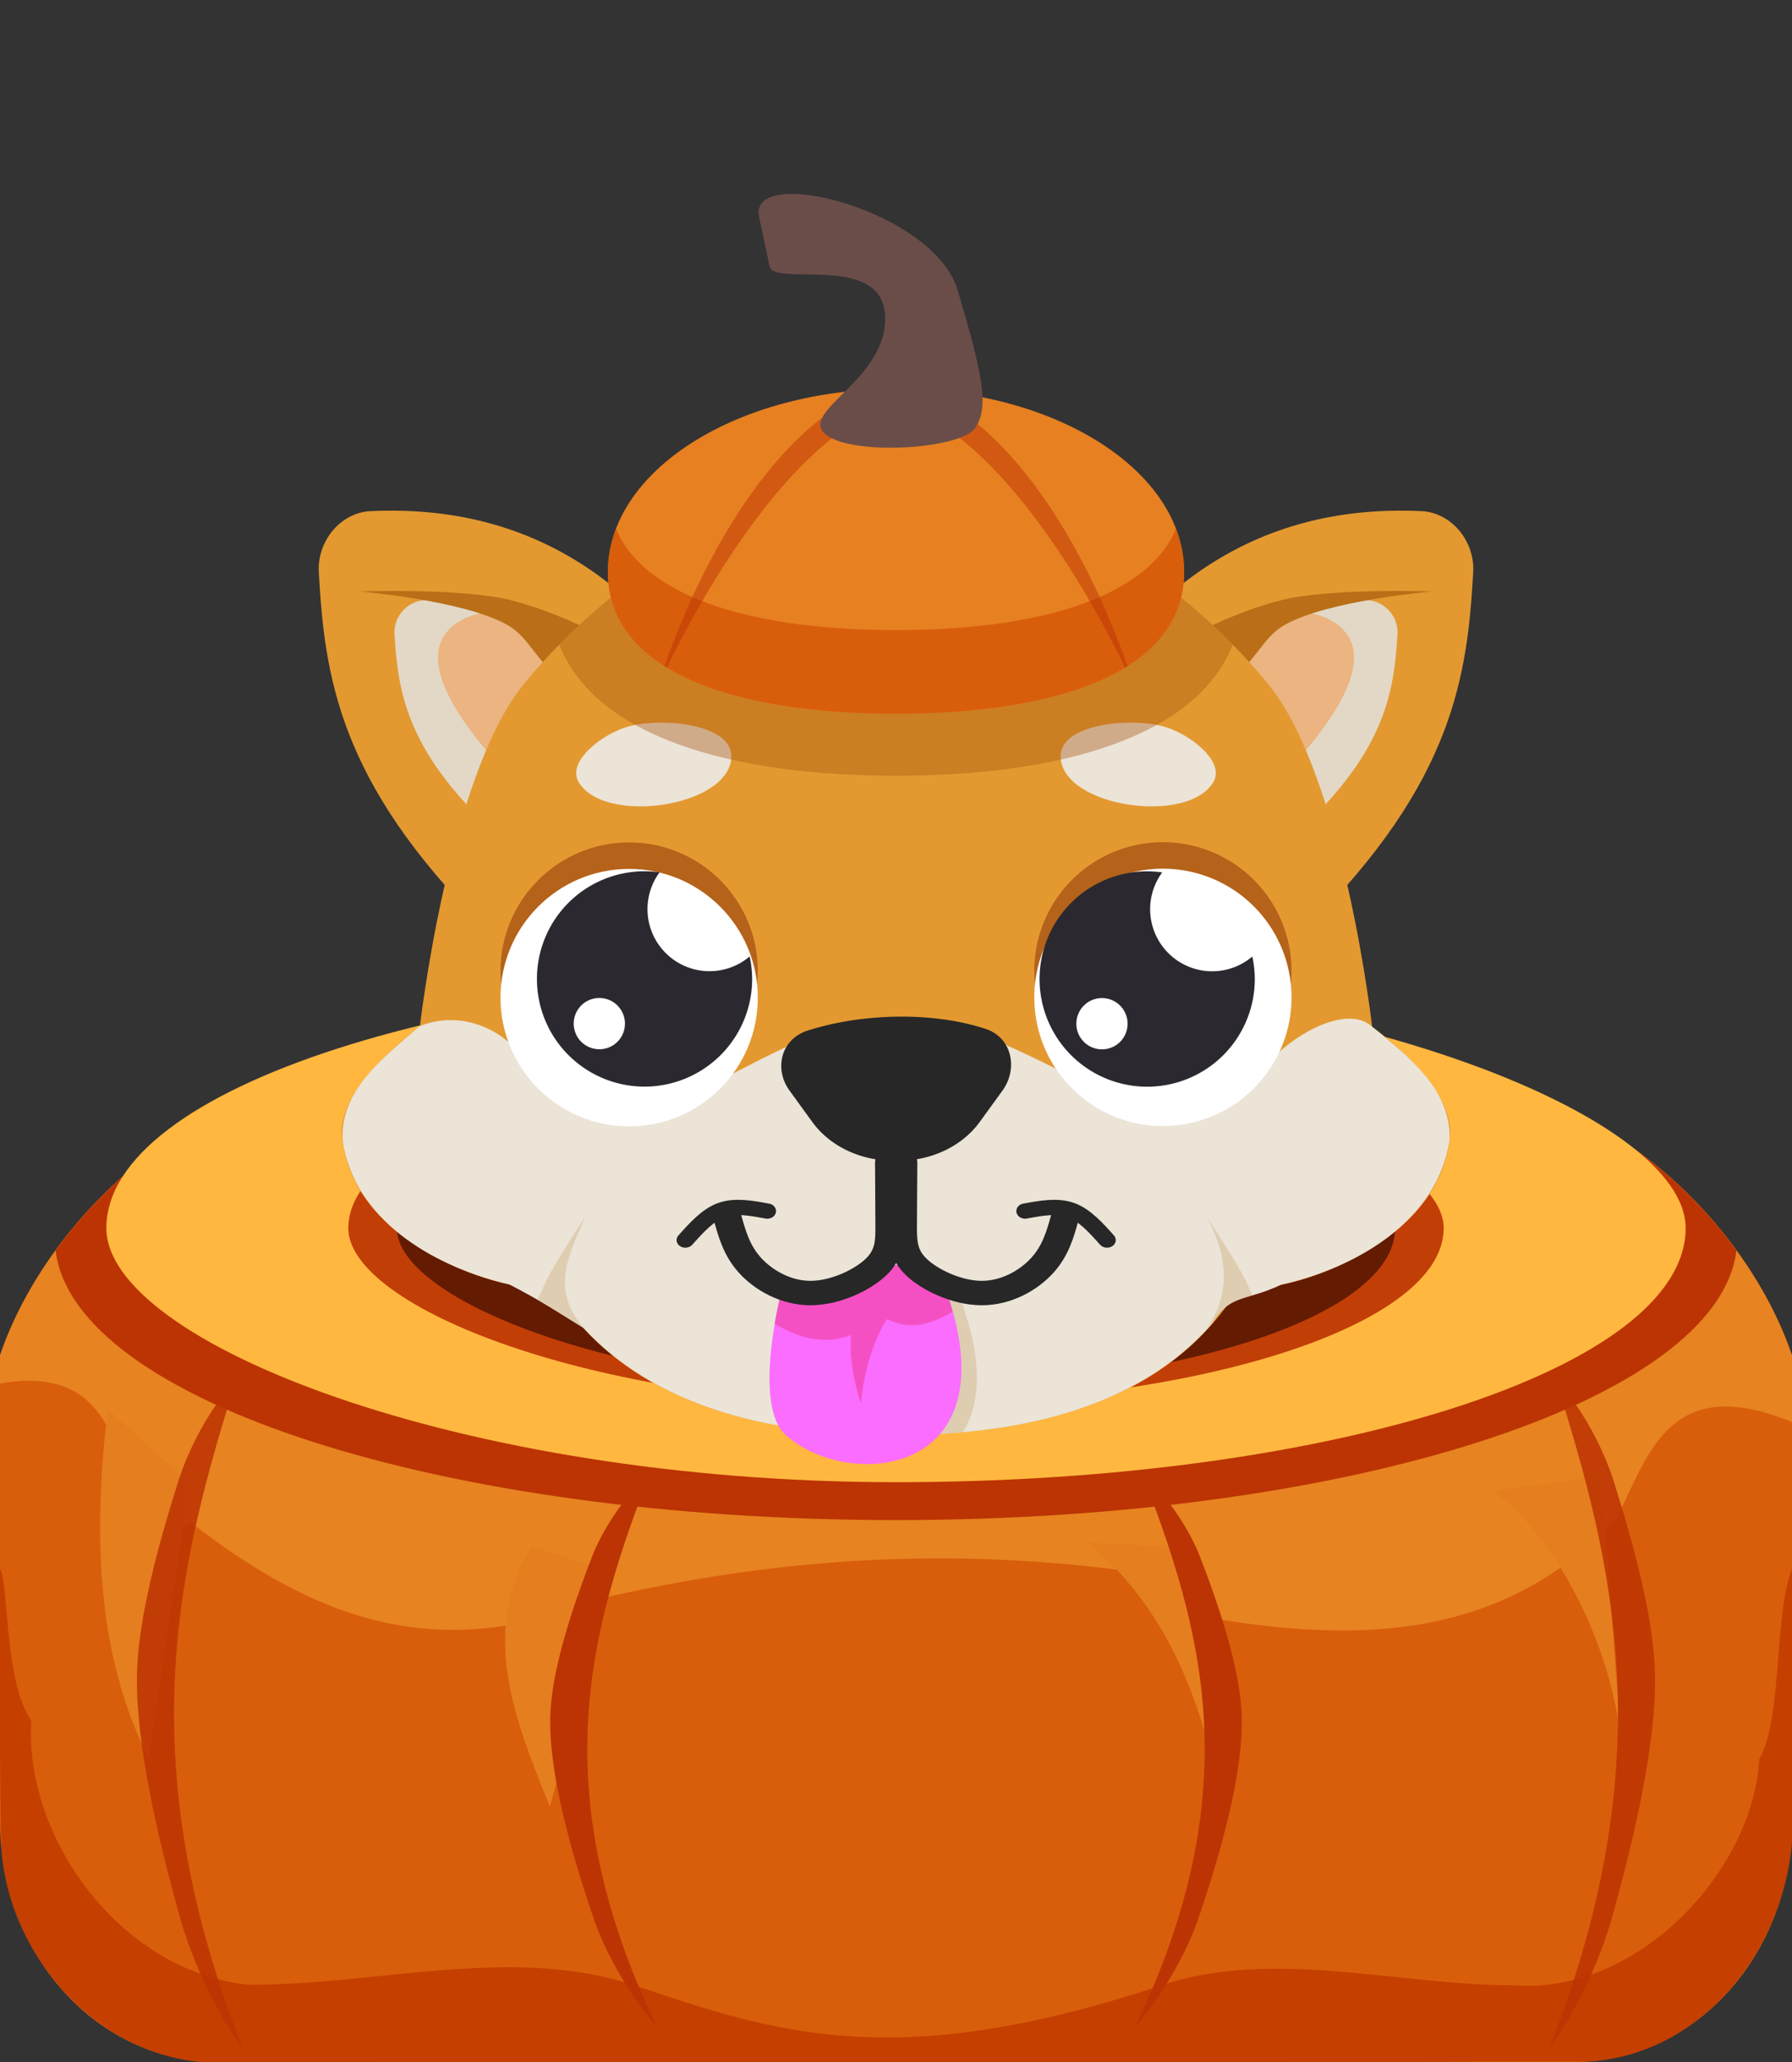 <?xml version="1.0" encoding="UTF-8" standalone="no"?>
<svg
   id="Layer_1"
   data-name="Layer 1"
   viewBox="0 0 300 345"
   version="1.1"
   sodipodi:docname="pumpkinPuppy.svg"
   xml:space="preserve"
   inkscape:version="1.2 (dc2aedaf03, 2022-05-15)"
   xmlns:inkscape="http://www.inkscape.org/namespaces/inkscape"
   xmlns:sodipodi="http://sodipodi.sourceforge.net/DTD/sodipodi-0.dtd"
   xmlns="http://www.w3.org/2000/svg"
   xmlns:svg="http://www.w3.org/2000/svg"><rect x="0" y="0" width="300" height="345" fill="#333333" stroke="none"/><sodipodi:namedview
     id="namedview250"
     pagecolor="#505050"
     bordercolor="#ffffff"
     borderopacity="1"
     inkscape:showpageshadow="0"
     inkscape:pageopacity="0"
     inkscape:pagecheckerboard="1"
     inkscape:deskcolor="#505050"
     showgrid="false"
     showguides="true"
     inkscape:zoom="1.2183786"
     inkscape:cx="-2.0519074"
     inkscape:cy="185.49242"
     inkscape:window-width="1366"
     inkscape:window-height="705"
     inkscape:window-x="-8"
     inkscape:window-y="-8"
     inkscape:window-maximized="1"
     inkscape:current-layer="Layer_1" /><defs
     id="defs27"><style
       id="style2">
      .cls-1 {
        fill: #f9ea95;
      }

      .cls-2 {
        fill: url(#linear-gradient-2);
      }

      .cls-3 {
        fill: #29a340;
      }

      .cls-4 {
        fill: #fff;
      }

      .cls-5 {
        fill: #feca0e;
      }

      .cls-6 {
        fill: #dd7017;
      }

      .cls-7 {
        fill: #f9b723;
      }

      .cls-8 {
        fill: #fac0a5;
      }

      .cls-9 {
        fill: none;
        stroke: #0a773d;
        stroke-linecap: round;
        stroke-miterlimit: 10;
        stroke-width: 5.401px;
      }

      .cls-10 {
        fill: url(#linear-gradient-6);
      }

      .cls-11 {
        fill: #454866;
      }

      .cls-12 {
        fill: #aa4417;
        isolation: isolate;
        opacity: .68;
      }

      .cls-13 {
        fill: #084c25;
      }

      .cls-14 {
        fill: #222438;
      }

      .cls-15 {
        fill: #1c9132;
      }

      .cls-16 {
        opacity: .22;
      }

      .cls-16, .cls-17 {
        fill: #0a753a;
      }

      .cls-18 {
        fill: #17a34a;
      }

      .cls-19 {
        fill: #8dc73c;
      }

      .cls-20 {
        fill: #2d2f4a;
      }

      .cls-21 {
        fill: #efab8f;
      }

      .cls-22 {
        fill: #1d1f35;
      }

      .cls-23 {
        fill: #c96e5f;
      }

      .cls-24 {
        fill: url(#linear-gradient-5);
      }

      .cls-25 {
        fill: #3d415b;
      }

      .cls-26 {
        fill: #030305;
      }

      .cls-27 {
        fill: #3b3e5b;
      }

      .cls-28 {
        fill: url(#linear-gradient-7);
      }

      .cls-29 {
        fill: url(#linear-gradient-9);
      }

      .cls-30 {
        fill: #b2360b;
      }

      .cls-31 {
        fill: url(#linear-gradient-3);
      }

      .cls-32 {
        fill: url(#linear-gradient);
      }

      .cls-33 {
        fill: #f79d26;
      }

      .cls-34 {
        fill: #c9460d;
      }

      .cls-35 {
        fill: #bf741b;
      }

      .cls-36 {
        fill: url(#linear-gradient-4);
      }

      .cls-37 {
        fill: #d85e0b;
      }

      .cls-38 {
        fill: #e88e7c;
      }

      .cls-39 {
        fill: #f4a42f;
      }

      .cls-40 {
        fill: url(#linear-gradient-8);
      }

      .cls-41 {
        fill: #2eaf4a;
      }

      .cls-42 {
        fill: #0a773d;
      }

      .cls-43 {
        fill: #414042;
      }
    </style><inkscape:path-effect
       effect="mirror_symmetry"
       start_point="149.618,248.239"
       end_point="149.618,282.577"
       center_point="149.618,265.408"
       id="path-effect37428"
       is_visible="true"
       lpeversion="1.2"
       lpesatellites=""
       mode="vertical"
       discard_orig_path="false"
       fuse_paths="false"
       oposite_fuse="false"
       split_items="false"
       split_open="false"
       link_styles="false" /><inkscape:path-effect
       effect="bspline"
       id="path-effect36202"
       is_visible="true"
       lpeversion="1"
       weight="33.333"
       steps="2"
       helper_size="0"
       apply_no_weight="true"
       apply_with_weight="true"
       only_selected="false" /><inkscape:path-effect
       effect="bspline"
       id="path-effect36208"
       is_visible="true"
       lpeversion="1"
       weight="33.333"
       steps="2"
       helper_size="0"
       apply_no_weight="true"
       apply_with_weight="true"
       only_selected="false" /></defs><path
     id="path29"
     style="fill:#d85e0b;fill-opacity:1"
     class="cls-22"
     d="M 150 163.449 C 110.496 163.449 70.994 171.136 36.381 186.51 C 19.851 193.852 5.528 210.466 0 226.77 L 0 304.73 L 0 304.76 C 0 317.269 5.155 328.437 13.24 335.814 C 15.037 337.454 16.979 338.908 19.041 340.146 C 24.196 343.243 30.103 345 36.381 345 L 263.619 345 C 269.897 345 275.804 343.243 280.959 340.146 C 283.021 338.908 284.963 337.454 286.76 335.814 C 294.845 328.437 300 317.269 300 304.76 L 300 304.73 L 300 226.77 C 294.472 210.466 280.149 193.852 263.619 186.51 C 229.006 171.136 189.504 163.449 150 163.449 z " /><path
     id="path4111"
     style="opacity:1;fill:#e78321;fill-opacity:1;stroke:none;stroke-width:7.05;stroke-linejoin:round;stroke-dasharray:none;stroke-opacity:1;stop-color:#000000"
     d="M 220.117,171.791 24.887,193.328 C 13.45,201.87 4.193,214.404 0,226.77 v 4.719 c 22.064,-3.876 19.558,17.64 25.356,30.213 0.732,1.587 5.025,-7.47 6.713,-6.889 19.53,15.155 40.344,24.078 67.64,12.828 29.007,-6.722 60.151,-9.599 96.153,-3.729 1.564,0.255 4.304,6.358 5.887,6.646 25.398,4.409 49.574,3.928 68.806,-16.327 5.477,-11.071 9.003,-24.679 29.443,-16.299 v -11.162 c -5.528,-16.303 -19.851,-32.918 -36.381,-40.26 -13.822,-6.139 -28.432,-11.031 -43.502,-14.719 z"
     sodipodi:nodetypes="ccccsccsccccsc" /><path
     id="rect3836"
     style="fill:#bc3403;fill-opacity:1;stroke-width:1.032"
     class="cls-11"
     d="M 150 163.449 C 110.496 163.449 70.993 171.136 36.381 186.51 C 25.902 191.164 16.331 199.554 9.305 209.219 C 12.355 234.38 73.935 254.332 150 254.332 C 226.065 254.332 287.645 234.38 290.695 209.219 C 283.669 199.554 274.098 191.164 263.619 186.51 C 229.007 171.136 189.504 163.449 150 163.449 z " /><rect
     class="cls-11"
     x="17.805"
     y="162.976"
     width="264.39"
     height="85.015"
     rx="132.195"
     ry="42.507"
     id="rect35"
     style="fill:#ffb740;fill-opacity:1;stroke-width:0.95" /><rect
     class="cls-11"
     x="58.308"
     y="176"
     width="183.385"
     height="58.967"
     rx="91.692"
     ry="29.484"
     id="rect21882"
     style="fill:#c23e07;fill-opacity:1;stroke-width:0.659" /><rect
     class="cls-11"
     x="66.433"
     y="178.612"
     width="167.134"
     height="53.742"
     rx="83.567"
     ry="26.871"
     id="rect16278"
     style="fill:#631b02;fill-opacity:1;stroke-width:0.601" /><g
     class="UnoptimicedTransforms"
     id="g9660"
     transform="matrix(-1,0,0,1,300,0)"><path
       id="path9652"
       d="M 108.854,103.878 C 96.775,91.308 81.489,84.62 62.066,85.514 c -5.099,0.235 -8.978,5.081 -8.695,10.181 0.962,17.317 3.29,35.036 27.492,59.189 z"
       style="opacity:1;fill:#e39930;fill-opacity:1;stroke:none;stroke-width:7.05;stroke-linejoin:round;stroke-dasharray:none;stroke-opacity:1;stop-color:#000000" /><path
       id="path9654"
       d="m 98.663,110.552 c -7.101,-6.94 -16.088,-10.632 -27.507,-10.138 -2.998,0.13 -5.278,2.805 -5.112,5.62 0.566,9.56 1.934,19.343 16.162,32.676 z"
       style="opacity:1;fill:#e3d8c6;fill-opacity:1;stroke:none;stroke-width:4.016;stroke-linejoin:round;stroke-dasharray:none;stroke-opacity:1;stop-color:#000000" /><path
       id="path9656"
       d="m 102.079,107.991 c -5.005,-4.892 -22.776,-9.365 -27.775,-1.555 -5.366,8.383 12.777,25.198 14.001,26.374 z"
       style="opacity:1;fill:#ebb480;fill-opacity:1;stroke:none;stroke-width:2.831;stroke-linejoin:round;stroke-dasharray:none;stroke-opacity:1;stop-color:#000000" /><path
       id="path9658"
       d="m 60.258,98.963 c 0,0 17.283,1.458 24.631,5.564 3.482,1.946 4.595,5.515 8.362,8.559 l 12.404,-3.35 C 101.313,106.227 92.628,102.196 85.421,100.397 77.27,98.361 60.258,98.963 60.258,98.963 Z"
       style="color:#000000;fill:#b96e17;stroke-linejoin:round" /></g><path
     id="path4988"
     style="opacity:1;fill:#e57e1f;fill-opacity:1;stroke:none;stroke-width:7.05;stroke-linejoin:round;stroke-dasharray:none;stroke-opacity:1;stop-color:#000000"
     d="m 18.04,235.747 c -3.403,28.015 0.338,45.315 6.841,58.47 l 6.842,-46.029 z m 250.052,11.196 -18.039,2.488 c 11.708,9.01 21.507,29.076 21.771,47.896 z M 88.949,258.761 c -8.713,14.514 -2.736,29.028 3.109,43.542 l 10.574,-39.188 z m 108.853,0.001 -15.55,-0.623 c 13.338,11.381 17.954,25.255 21.77,39.81 z"
     sodipodi:nodetypes="cccccccccccccccc" /><path
     id="path4518"
     style="fill:#c53f00;fill-opacity:1"
     class="cls-22"
     d="m -0.021,262.482 c -0.05,15.638 -0.082,31.275 0.26,46.9 C 1.599,329.071 19.338,346.992 39.678,345 115.103,344.946 190.532,345.108 265.955,344.918 287.274,343.641 301.799,321.683 300,301.434 v -38.941 c -3.021,7.656 -1.592,25.314 -5.468,31.775 -1.049,18.876 -20.41,39.486 -41.057,37.904 -19.68,-0.016 -40.372,-6.237 -59.041,-0.007 -45.14,15.064 -65.401,7.626 -88.209,0.019 -20.402,-6.804 -43.012,-0.036 -64.518,-0.097 C 20.248,329.932 3.968,307.494 5.247,287.846 0.655,281.609 1.489,264.465 -0.021,262.482 Z"
     sodipodi:nodetypes="ccccccccssccc" /><path
     id="path2862"
     style="color:#000000;opacity:0.871;fill:#bc3403;stroke-width:0.98;stroke-linejoin:round;-inkscape-stroke:none"
     class="UnoptimicedTransforms"
     d="M 39.68 230.445 C 39.68 230.445 33.114 237.518 29.809 247.957 C 26.503 258.396 23.094 270.892 22.928 280.246 C 22.724 291.699 26.386 307.372 30.027 320.465 C 33.669 333.557 40.697 342.871 40.697 342.871 C 21.641 294.534 29.674 262.03 39.68 230.445 z M 260.32 230.445 C 270.326 262.03 278.359 294.534 259.303 342.871 C 259.303 342.871 266.331 333.557 269.973 320.465 C 273.614 307.372 277.276 291.699 277.072 280.246 C 276.906 270.892 273.497 258.396 270.191 247.957 C 266.886 237.518 260.32 230.445 260.32 230.445 z " /><path
     id="path3826"
     style="color:#000000;opacity:1;fill:#bc3403;stroke-width:0.98;stroke-linejoin:round;-inkscape-stroke:none"
     class="UnoptimicedTransforms"
     d="M 39.679 230.445 C 39.679 230.445 33.115 237.518 29.81 247.957 C 26.504 258.396 23.095 270.89 22.929 280.245 C 22.725 291.698 26.387 307.373 30.028 320.466 C 33.67 333.558 40.696 342.87 40.696 342.87 C 21.64 294.533 29.673 262.03 39.679 230.445 z M 121.952 230.445 C 131.958 262.03 139.991 294.533 120.935 342.87 C 120.935 342.87 127.961 333.558 131.603 320.466 C 135.244 307.373 138.906 291.698 138.702 280.245 C 138.536 270.89 135.127 258.396 131.821 247.957 C 128.516 237.518 121.952 230.445 121.952 230.445 z "
     transform="matrix(1,0,0,0.824,69.185,56.437)" /><g
     id="g9670"><path
       style="fill:#e39930;fill-opacity:1;stroke:none;stroke-width:7.05;stroke-linejoin:round;stroke-dasharray:none;stroke-opacity:1;stop-color:#000000"
       d="M 108.854,103.878 C 96.775,91.308 81.489,84.62 62.066,85.514 c -5.099,0.235 -8.978,5.081 -8.695,10.181 0.962,17.317 3.29,35.036 27.492,59.189 z"
       id="path7258"
       sodipodi:nodetypes="cccc" /><path
       style="fill:#e3d8c6;fill-opacity:1;stroke:none;stroke-width:4.016;stroke-linejoin:round;stroke-dasharray:none;stroke-opacity:1;stop-color:#000000"
       d="m 98.663,110.552 c -7.101,-6.94 -16.088,-10.632 -27.507,-10.138 -2.998,0.13 -5.278,2.805 -5.112,5.62 0.566,9.56 1.934,19.343 16.162,32.676 z"
       id="path7262"
       sodipodi:nodetypes="cccc" /><path
       style="fill:#ebb480;fill-opacity:1;stroke:none;stroke-width:2.831;stroke-linejoin:round;stroke-dasharray:none;stroke-opacity:1;stop-color:#000000"
       d="m 102.079,107.991 c -5.005,-4.892 -22.776,-9.365 -27.775,-1.555 -5.366,8.383 12.777,25.198 14.001,26.374 z"
       id="path9592"
       sodipodi:nodetypes="cacc" /><path
       style="color:#000000;fill:#b96e17;stroke-linejoin:round"
       d="m 60.258,98.963 c 0,0 17.283,1.458 24.631,5.564 3.482,1.946 4.595,5.515 8.362,8.559 l 12.404,-3.35 C 101.313,106.227 92.628,102.196 85.421,100.397 77.27,98.361 60.258,98.963 60.258,98.963 Z"
       id="path8569"
       sodipodi:nodetypes="caccac" /></g><path
     id="path5438"
     style="opacity:1;fill:#e39930;fill-opacity:1;stroke:none;stroke-width:7.05;stroke-linejoin:round;stroke-dasharray:none;stroke-opacity:1;stop-color:#000000"
     class="UnoptimicedTransforms"
     d="m 150,80.863 c -23.591,0 -47.359,15.327 -62.295,33.588 -12.647,15.462 -17.416,57.34 -17.416,57.34 0,0 -13.577,9.581 -13.062,17.926 1.291,20.95 34.283,28.458 34.879,24.881 12.107,20.891 36.807,25.502 57.895,25.502 21.087,0 45.787,-4.611 57.895,-25.502 0.596,3.577 33.588,-3.93 34.879,-24.881 0.514,-8.344 -13.062,-17.926 -13.062,-17.926 0,0 -4.769,-41.878 -17.416,-57.34 C 197.359,96.191 173.591,80.863 150,80.863 Z"
     sodipodi:nodetypes="ascscacscsa" /><path
     id="path6201"
     style="opacity:1;fill:#ebe4d7;fill-opacity:1;stroke:none;stroke-width:7.05;stroke-linejoin:round;stroke-dasharray:none;stroke-opacity:1;stop-color:#000000"
     d="m 149.803,170.24 c -16.795,0.789 -28.222,12.318 -43.994,16.415 -7.442,2.387 -13.964,-2.28 -17.21,-8 -3.489,-6.447 -11.335,-9.769 -18.292,-6.987 -5.933,5.097 -14.234,11.287 -12.797,20.198 2.596,12.968 15.798,20.261 27.711,23.017 5.444,2.794 8.449,4.834 12.48,7.318 13.593,14.713 34.847,18.131 53.965,17.877 18.359,-0.158 38.59,-4.133 51.217,-18.586 3.086,-5.084 5.487,-3.654 11.648,-6.566 12.302,-2.754 26.002,-10.492 28.126,-24.048 0.532,-8.452 -7.053,-14.298 -12.947,-19.087 -4.43,-4.142 -14.555,2.036 -18.204,7.106 -3.453,4.956 -8.778,9.999 -15.393,7.766 -15.981,-3.797 -29.362,-16.193 -46.312,-16.423 z"
     sodipodi:nodetypes="ccccccccccccccc" /><path
     id="path15718"
     style="opacity:1;fill:#decdb1;fill-opacity:1;stroke:none;stroke-width:4.303;stroke-linejoin:round;stroke-dasharray:none;stroke-opacity:1;stop-color:#000000"
     d="M 156.211 212.885 C 155.587 212.902 154.673 213.106 153.234 213.549 C 148.686 214.949 137.81 220.983 133.201 218.936 C 133.201 218.936 129.789 232.19 132.414 238.836 C 138.327 239.742 144.295 240.1 150 240.1 C 153.648 240.1 157.406 239.95 161.186 239.613 C 164.19 234.887 164.733 227.369 160.393 216.332 C 157.356 214.46 158.084 212.833 156.211 212.885 z " /><path
     style="opacity:1;fill:#fa6dff;fill-opacity:1;stroke:none;stroke-width:4.363;stroke-linejoin:round;stroke-dasharray:none;stroke-opacity:1;stop-color:#000000"
     d="m 157.798,214.306 c 12.538,32.787 -15.656,35.397 -26.31,25.743 -5.427,-4.918 -0.881,-23.064 -0.881,-23.064 4.609,2.106 15.485,-4.1 20.033,-5.541 5.753,-1.821 3.109,0.295 7.158,2.862 z"
     id="path12976"
     sodipodi:nodetypes="cscsc" /><path
     id="path13386"
     style="opacity:1;fill:#f550c3;fill-opacity:1;stroke:none;stroke-width:3.85;stroke-linejoin:round;stroke-dasharray:none;stroke-opacity:1;stop-color:#000000"
     d="m 153.617,210.762 c -0.624,0.018 -1.538,0.228 -2.977,0.684 -4.548,1.44 -15.424,7.645 -20.033,5.539 0,0 -0.46,1.843 -0.912,4.504 5.702,3.414 11.596,4.125 17.924,-1.227 3,1.65 6.397,2.507 11.883,-0.814 -0.453,-1.626 -1.013,-3.335 -1.703,-5.141 -3.036,-1.925 -2.308,-3.598 -4.182,-3.545 z"
     sodipodi:nodetypes="sscccccs" /><g
     id="g9811"
     transform="translate(0,-2)"><circle
       cx="105.327"
       cy="164.485"
       r="21.538"
       id="circle70730"
       style="fill:#b5621a;fill-opacity:1;stroke-width:0.591" /><circle
       cx="105.327"
       cy="168.919"
       r="21.538"
       id="circle64330"
       style="fill:#ffffff;fill-opacity:1;stroke-width:0.591" /><path
       transform="matrix(-0.575,0,0,0.575,245.945,39.946)"
       id="path1890"
       d="m 208.744,218.859 a 31.33,31.33 0 1 0 31.33,-31.33 32.579,32.579 0 0 0 -4.38,0.307 18.058,18.058 0 0 1 -26.227,24.475 31.484,31.484 0 0 0 -0.723,6.549 z m 37.036,12.999 a 7.458,7.458 0 1 1 7.447,7.458 7.436,7.436 0 0 1 -7.447,-7.458 z"
       style="fill:#2b292f;fill-opacity:1;stroke-width:1.095"
       class="UnoptimicedTransforms" /></g><g
     transform="matrix(-0.554,0,0,0.554,225.386,44.496)"
     class="UnoptimicedTransforms"
     id="g6786"><path
       id="path6780"
       d="M 94.284,212.902 A 38.864,38.864 0 0 1 55.42,251.766 38.864,38.864 0 0 1 16.556,212.902 38.864,38.864 0 0 1 55.42,174.038 38.864,38.864 0 0 1 94.284,212.902 Z"
       style="fill:#b5621a;fill-opacity:1;stroke-width:1.066" /><path
       id="path6782"
       d="M 94.284,220.902 A 38.864,38.864 0 0 1 55.42,259.766 38.864,38.864 0 0 1 16.556,220.902 38.864,38.864 0 0 1 55.42,182.038 38.864,38.864 0 0 1 94.284,220.902 Z"
       style="fill:#ffffff;fill-opacity:1;stroke-width:1.066" /><path
       transform="matrix(1.038,0,0,1.038,-189.024,-11.818)"
       class="UnoptimicedTransforms"
       id="path6784"
       d="m 208.744,218.859 a 31.33,31.33 0 1 0 31.33,-31.33 32.579,32.579 0 0 0 -4.38,0.307 18.058,18.058 0 0 1 -26.227,24.475 31.484,31.484 0 0 0 -0.723,6.549 z m 37.036,12.999 a 7.458,7.458 0 1 1 7.447,7.458 7.436,7.436 0 0 1 -7.447,-7.458 z"
       style="fill:#2b292f;fill-opacity:1;stroke-width:1.095" /></g><path
     id="path9798"
     style="opacity:1;fill:#ebe4d7;fill-opacity:1;stroke:none;stroke-width:3.085;stroke-linejoin:round;stroke-dasharray:none;stroke-opacity:1;stop-color:#000000"
     class="UnoptimicedTransforms"
     d="M 110.43 120.91 C 108.509 120.931 106.681 121.151 105.23 121.541 C 101.104 122.649 94.775 127.303 96.879 130.863 C 101.115 138.031 121.772 135.081 122.43 126.877 C 122.774 122.579 116.191 120.849 110.43 120.91 z M 189.57 120.91 C 183.809 120.849 177.226 122.579 177.57 126.877 C 178.228 135.081 198.885 138.031 203.121 130.863 C 205.225 127.303 198.896 122.649 194.77 121.541 C 193.319 121.151 191.491 120.931 189.57 120.91 z " /><path
     id="path21739"
     style="fill:#a6540e;fill-opacity:0.389;fill-rule:evenodd;stroke-width:1.182"
     d="M 150 80.863 C 129.321 80.863 108.508 92.641 93.625 107.848 C 99.719 123.351 122.639 129.793 150 129.793 C 177.361 129.793 200.281 123.351 206.375 107.848 C 191.492 92.641 170.679 80.863 150 80.863 z " /><path
     style="color:#000000;fill:#f550c3;stroke-linejoin:round;-inkscape-stroke:none"
     d="m 145.947,215.047 c -6.706,6.488 -1.827,19.711 -1.827,19.711 0,0 0.824,-11.286 6.671,-16.943 z"
     id="path14714"
     sodipodi:nodetypes="cccc" /><g
     id="g37426"
     inkscape:path-effect="#path-effect37428"
     class="UnoptimicedTransforms"
     transform="matrix(0.731,0,0,0.637,39.526,36.345)"><path
       style="opacity:1;fill:none;fill-opacity:1;stroke:#272727;stroke-width:6.415;stroke-linecap:round;stroke-dasharray:none;stroke-opacity:1;stop-color:#000000;stop-opacity:1"
       d="m 149.534,248.239 c 0.029,5.769 0.058,11.537 0.08,16.118 0.023,4.581 0.039,7.973 -3.058,11.379 -3.097,3.406 -9.303,6.822 -14.968,6.841 -5.664,0.019 -10.78,-3.36 -13.87,-7.253 -3.09,-3.893 -4.148,-8.297 -5.207,-12.701 m 40.288,-14.384 c -0.029,5.769 -0.058,11.537 -0.08,16.118 -0.023,4.581 -0.039,7.973 3.058,11.379 3.097,3.406 9.303,6.822 14.968,6.841 5.664,0.019 10.78,-3.36 13.87,-7.253 3.09,-3.893 4.148,-8.297 5.207,-12.701"
       id="path36200"
       inkscape:path-effect="#path-effect36202"
       inkscape:original-d="m 149.53377,248.23889 c 0.0298,5.76908 0.0581,11.5374 0.0865,17.30535 0.0167,3.39308 0.0342,6.78602 0.0498,10.17894 -6.21001,3.41957 -12.41648,6.83563 -18.6279,10.25287 -5.11805,-3.38012 -10.23422,-6.75935 -15.35435,-10.14153 -1.05802,-4.40375 -2.11683,-8.80763 -3.17643,-13.21164"
       sodipodi:nodetypes="cccccc" /><path
       style="opacity:1;fill:none;fill-opacity:1;stroke:#272727;stroke-width:4.004;stroke-linecap:round;stroke-dasharray:none;stroke-opacity:1;stop-color:#000000;stop-opacity:1"
       d="m 102.883,268.661 c 2.588,-3.316 5.175,-6.632 8.303,-7.902 3.128,-1.27 6.795,-0.494 10.462,0.283 m 77.802,7.619 c -2.588,-3.316 -5.175,-6.632 -8.303,-7.902 -3.128,-1.27 -6.795,-0.494 -10.462,0.283"
       id="path36204"
       inkscape:path-effect="#path-effect36208"
       inkscape:original-d="m 102.8829,268.6609 c 2.58726,-3.31687 5.1748,-6.6327 7.76411,-9.94943 3.667,0.77651 7.33416,1.55321 11.00145,2.33011"
       sodipodi:nodetypes="ccc" /></g><path
     id="rect10451"
     style="opacity:1;fill:#272727;stroke-width:3.519;stroke-linejoin:round;stop-color:#000000;fill-opacity:1"
     d="m 135.23,172.422 c 9.135,-2.909 20.847,-3.193 29.742,-0.285 4.528,1.48 5.457,6.744 2.859,10.324 l -3.816,5.257 a 15.982,13.914 0 0 1 -13.51,6.481 h -1.01 a 15.982,13.914 0 0 1 -13.51,-6.481 l -3.816,-5.257 c -2.598,-3.579 -1.49,-8.589 3.062,-10.039 z"
     sodipodi:nodetypes="ccccc" /><path
     id="path16131"
     style="opacity:1;fill:#d2b990;fill-opacity:0.528;stroke:none;stroke-width:3.201;stroke-linejoin:round;stroke-dasharray:none;stroke-opacity:1;stop-color:#000000"
     class="UnoptimicedTransforms"
     d="m 97.979,203.537 c -2.851,4.587 -6.088,9.033 -7.941,13.982 2.751,1.591 5.011,3.047 7.664,4.682 0.166,0.18 0.347,0.337 0.516,0.514 -6.618,-6.956 -2.672,-13.125 -0.238,-19.178 z m 104.043,0 c 3.189,6.082 4.474,12.493 -0.221,19.1 0.36,-0.383 0.735,-0.746 1.084,-1.145 2.088,-3.44 3.946,-3.914 6.783,-4.752 -1.89,-4.641 -4.946,-8.857 -7.646,-13.203 z"
     sodipodi:nodetypes="cccccccccc" /><path
     id="path18546"
     style="fill:#e78021;fill-opacity:1;fill-rule:evenodd;stroke-width:0.949"
     d="m 198.23,95.694 c 0,-16.912 -21.593,-30.622 -48.23,-30.622 -26.637,0 -48.23,13.71 -48.23,30.622 0,16.912 21.593,23.732 48.23,23.732 26.637,0 48.23,-6.82 48.23,-23.732 z"
     sodipodi:nodetypes="sssss" /><path
     id="path19446"
     style="fill:#d85e0c;fill-opacity:1;fill-rule:evenodd;stroke-width:0.949"
     d="M 103.125 88.492 C 102.247 90.803 101.77 93.212 101.77 95.693 C 101.77 112.605 123.363 119.426 150 119.426 C 176.637 119.426 198.23 112.605 198.23 95.693 C 198.23 93.212 197.753 90.803 196.875 88.492 C 191.771 100.455 172.728 105.426 150 105.426 C 127.272 105.426 108.229 100.455 103.125 88.492 z " /><path
     id="path20157"
     style="color:#000000;fill:#bc3403;stroke-linejoin:round;-inkscape-stroke:none;fill-opacity:0.505"
     d="M 150 65.072 C 148.449 65.072 146.916 65.124 145.402 65.215 C 125.999 73.741 114.805 101.257 111.238 111.451 C 111.375 111.537 111.516 111.621 111.654 111.705 C 116.577 101.539 131.831 72.917 150 67.4 C 168.169 72.917 183.423 101.539 188.346 111.705 C 188.484 111.621 188.625 111.537 188.762 111.451 C 185.195 101.257 174.001 73.741 154.598 65.215 C 153.084 65.124 151.551 65.072 150 65.072 z " /><path
     id="path6347"
     style="display:inline;fill:#6a4d49;fill-opacity:1;stroke:none;stroke-width:4.008;stroke-linecap:round;stroke-linejoin:round;stroke-dasharray:none;stroke-opacity:1;stop-color:#000000"
     d="m 128.84,44.568 -1.763,-8.259 c -1.92,-8.992 29.266,-1.195 33.236,12.227 3.97,13.422 5.51,19.613 2.861,23.167 -2.65,3.554 -21.264,4.617 -25.173,0.773 -3.909,-3.844 10.701,-9.126 10.174,-19.679 C 147.647,42.246 129.579,48.031 128.84,44.568 Z"
     sodipodi:nodetypes="sszzzzs" /></svg>
